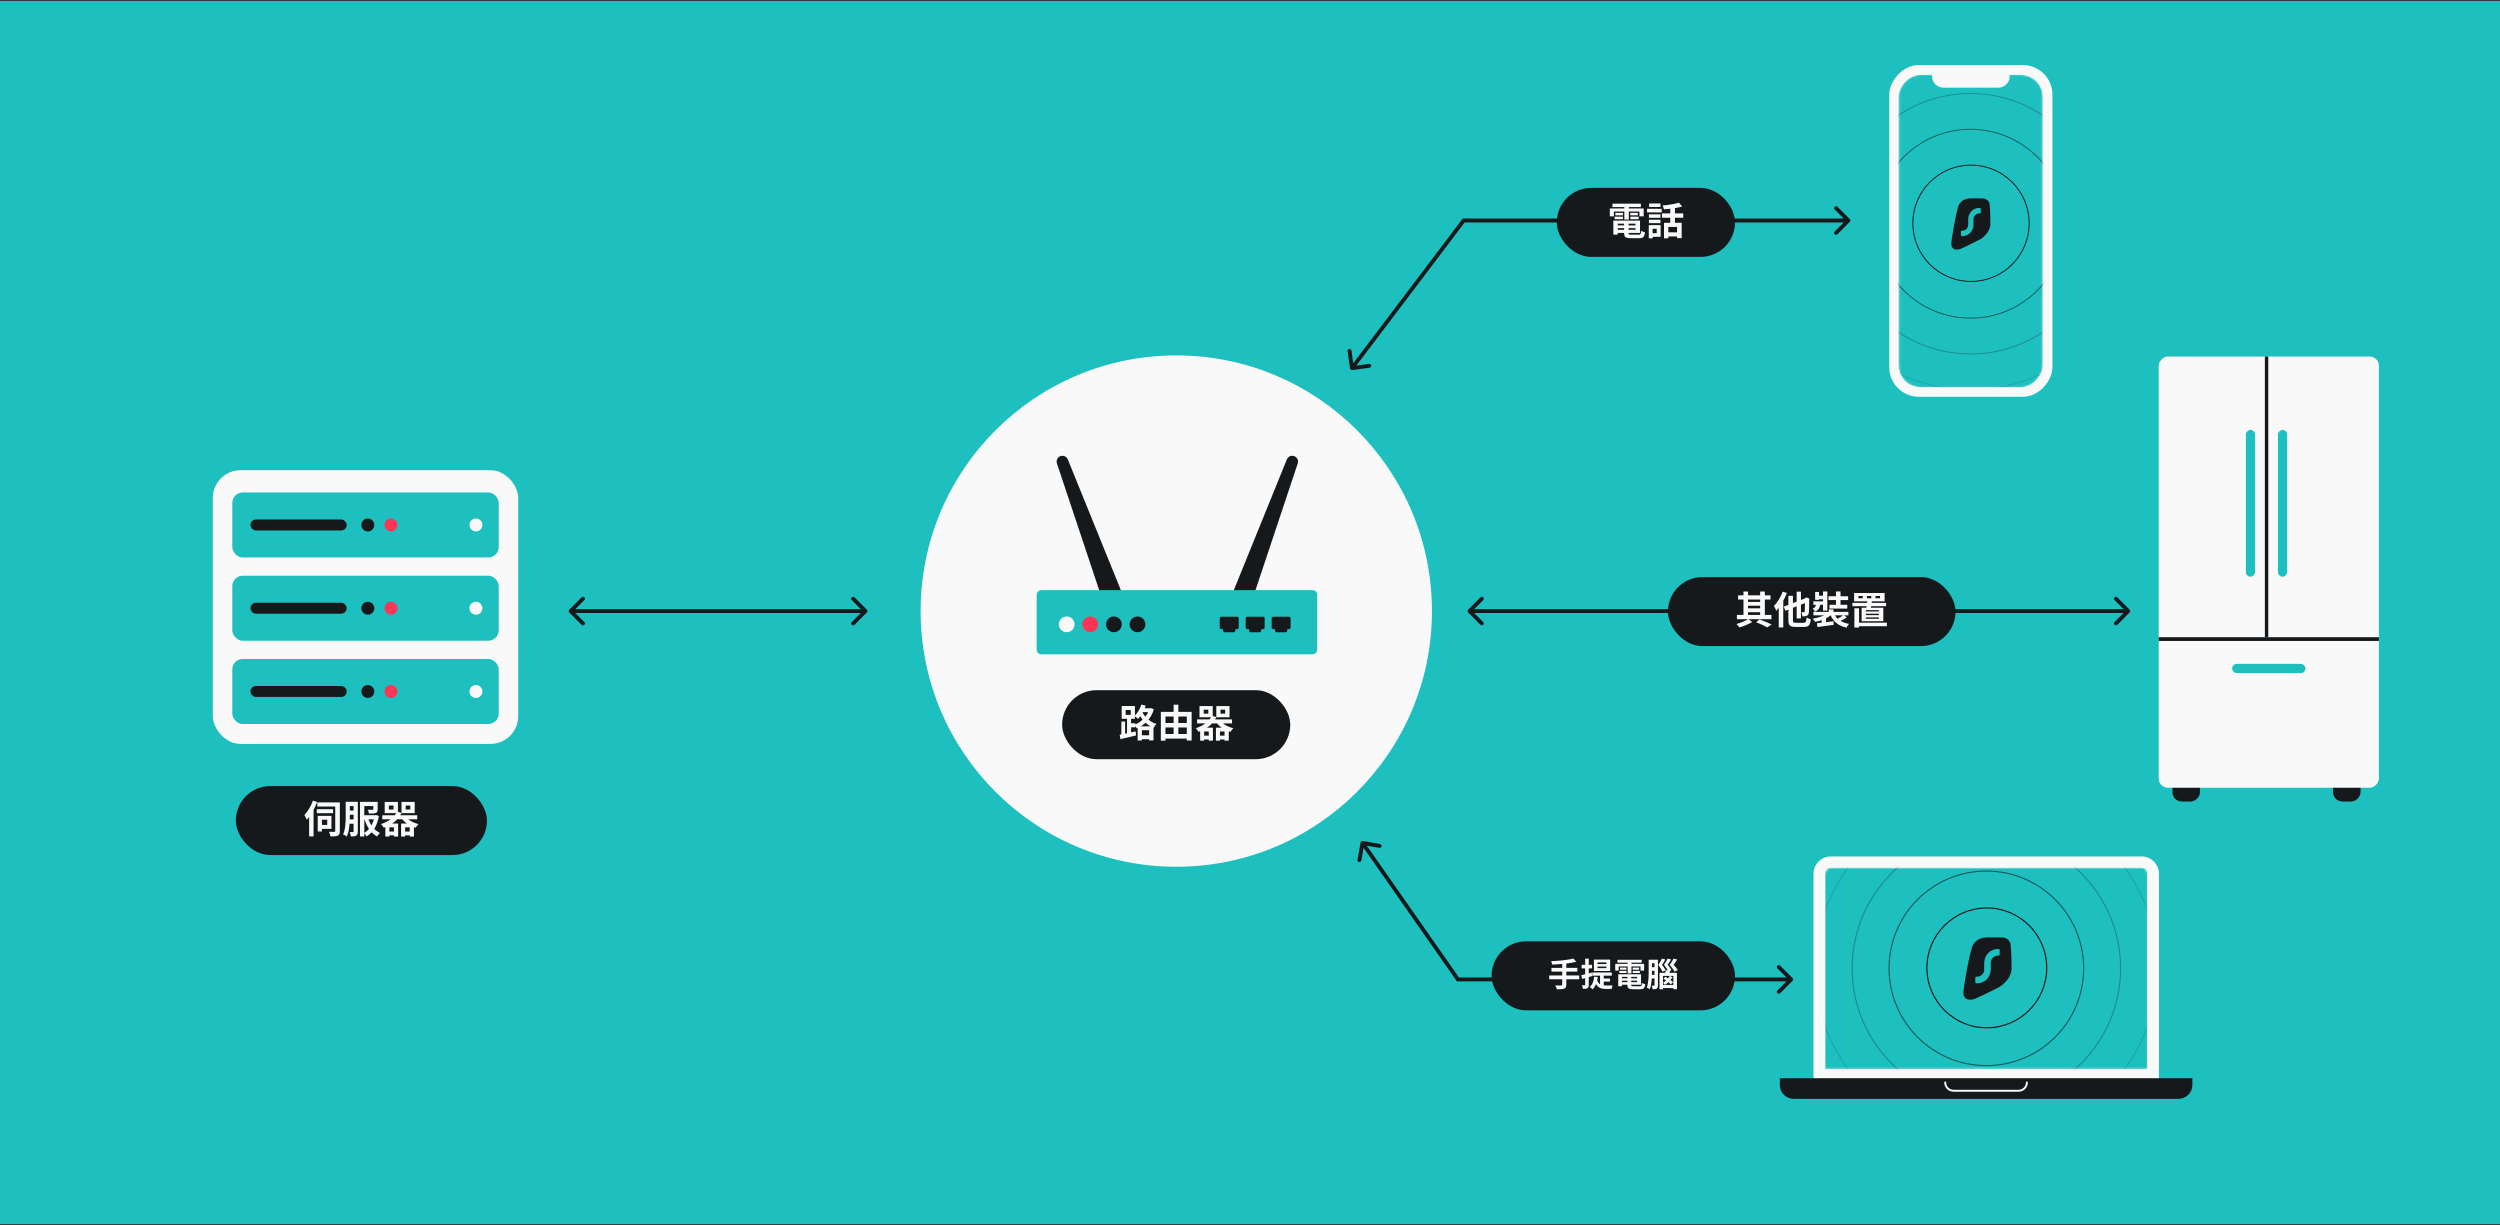 <svg width="1304" height="639" viewBox="0 0 1304 639" fill="none" xmlns="http://www.w3.org/2000/svg">
<rect x="0" y="0" width="1304" height="639" fill="#333333" stroke="none"/>
<rect width="1304" height="638" transform="matrix(1 0 0 -1 0 638.5)" fill="#1EBFBF"/>
<path d="M704.165 192.181C704.241 192.736 704.753 193.123 705.308 193.046L714.343 191.794C714.898 191.717 715.285 191.205 715.208 190.651C715.131 190.096 714.62 189.709 714.065 189.786L706.033 190.899L704.92 182.867C704.843 182.313 704.332 181.925 703.777 182.002C703.223 182.079 702.836 182.591 702.912 183.145L704.165 192.181ZM763.449 115.01L763.449 113.997L762.945 113.997L762.641 114.399L763.449 115.01ZM964.853 115.727C965.249 115.331 965.249 114.689 964.853 114.294L958.403 107.843C958.007 107.447 957.365 107.447 956.97 107.843C956.574 108.239 956.574 108.881 956.97 109.277L962.703 115.01L956.97 120.744C956.574 121.14 956.574 121.782 956.97 122.177C957.365 122.573 958.007 122.573 958.403 122.177L964.853 115.727ZM762.641 114.399L704.36 191.43L705.977 192.654L764.257 115.622L762.641 114.399ZM964.137 113.997L763.449 113.997L763.449 116.024L964.137 116.024L964.137 113.997Z" fill="#16191C"/>
<circle cx="133.353" cy="133.353" r="133.353" transform="matrix(-1 0 0 1 746.9 185.385)" fill="#F9F9F9"/>
<path d="M556.966 239.618L584.403 307.231C585.83 310.75 583.241 314.595 579.444 314.595C577.141 314.595 575.096 313.121 574.367 310.936L551.286 241.715C550.632 239.753 552.092 237.728 554.159 237.728C555.393 237.728 556.503 238.475 556.966 239.618Z" fill="#16191C"/>
<path d="M671.229 239.618L643.793 307.231C642.365 310.75 644.954 314.595 648.751 314.595C651.055 314.595 653.1 313.121 653.828 310.936L676.909 241.715C677.563 239.753 676.104 237.728 674.036 237.728C672.803 237.728 671.693 238.475 671.229 239.618Z" fill="#16191C"/>
<rect width="146.303" height="33.457" rx="2.335" transform="matrix(-1 0 0 1 687.027 307.826)" fill="#1EBFBF"/>
<rect width="9.885" height="6.442" rx="0.778" transform="matrix(-1 0 0 1 673.189 321.7)" fill="#16191C"/>
<rect width="6.355" height="4.648" rx="0.778" transform="matrix(-1 0 0 1 671.424 325.123)" fill="#16191C"/>
<rect width="9.885" height="6.442" rx="0.778" transform="matrix(-1 0 0 1 659.648 321.7)" fill="#16191C"/>
<rect width="6.355" height="4.648" rx="0.778" transform="matrix(-1 0 0 1 657.883 325.123)" fill="#16191C"/>
<rect width="9.885" height="6.442" rx="0.778" transform="matrix(-1 0 0 1 646.105 321.7)" fill="#16191C"/>
<rect width="6.355" height="4.648" rx="0.778" transform="matrix(-1 0 0 1 644.34 325.123)" fill="#16191C"/>
<circle cx="4.111" cy="4.111" r="4.111" transform="matrix(-1 0 0 1 560.498 321.55)" fill="#F9F9F9"/>
<circle cx="4.111" cy="4.111" r="4.111" transform="matrix(-1 0 0 1 572.809 321.55)" fill="#FA3556"/>
<circle cx="4.111" cy="4.111" r="4.111" transform="matrix(-1 0 0 1 585.121 321.55)" fill="#16191C"/>
<circle cx="4.111" cy="4.111" r="4.111" transform="matrix(-1 0 0 1 597.432 321.55)" fill="#16191C"/>
<rect width="14.357" height="28.714" rx="4.836" transform="matrix(-1 0 0 1 1231.27 389.354)" fill="#16191C"/>
<rect width="14.357" height="28.714" rx="4.836" transform="matrix(-1 0 0 1 1147.52 389.354)" fill="#16191C"/>
<rect width="114.858" height="224.93" rx="4.836" transform="matrix(-1 0 0 1 1240.84 185.96)" fill="#F9F9F9"/>
<path fill-rule="evenodd" clip-rule="evenodd" d="M1240.84 334.318V332.367H1125.98V334.318H1240.84Z" fill="#16191C"/>
<rect x="1183.14" y="185.96" width="146.407" height="1.785" transform="rotate(90 1183.14 185.96)" fill="#16191C"/>
<rect x="1164.27" y="346.282" width="38.286" height="4.786" rx="2.393" fill="#1EBFBF"/>
<rect x="1192.98" y="224.246" width="76.572" height="4.786" rx="2.393" transform="rotate(90 1192.98 224.246)" fill="#1EBFBF"/>
<rect x="1176.23" y="224.246" width="76.572" height="4.786" rx="2.393" transform="rotate(90 1176.23 224.246)" fill="#1EBFBF"/>
<rect x="812" y="98" width="93" height="36" rx="18" fill="#16191C"/>
<path d="M842.7 117.58H854.06V119H842.7V117.58ZM842.72 115.08H855.44V121.5H842.72V119.88H853.06V116.68H842.72V115.08ZM847.14 115.96H849.44V121.56C849.44 122.3 849.66 122.42 850.88 122.42C851.44 122.42 853.96 122.42 854.68 122.42C855.68 122.42 855.88 122.1 856 120.4C856.5 120.74 857.4 121.04 858.02 121.16C857.74 123.6 857.06 124.24 854.88 124.24C854.24 124.24 851.26 124.24 850.66 124.24C847.9 124.24 847.14 123.66 847.14 121.56V115.96ZM841.52 115.08H843.82V122.38H841.52V115.08ZM841.04 106.24H855.88V108H841.04V106.24ZM842.58 111.02H846.54V112.32H842.58V111.02ZM842.2 113.02H846.54V114.32H842.2V113.02ZM850.36 113.02H854.74V114.32H850.36V113.02ZM850.36 111.02H854.28V112.32H850.36V111.02ZM847.26 106.94H849.6V114.54H847.26V106.94ZM839.68 108.74H857.34V112.84H855.12V110.34H841.8V112.84H839.68V108.74ZM867.94 116.22H877.16V124.22H874.76V118.38H870.2V124.32H867.94V116.22ZM875.76 105.72L877.44 107.72C874.72 108.52 871.04 108.98 867.88 109.2C867.8 108.62 867.48 107.72 867.2 107.18C870.24 106.92 873.64 106.4 875.76 105.72ZM871.2 107.6H873.66V117.3H871.2V107.6ZM866.88 111.32H877.98V113.58H866.88V111.32ZM869.46 121.18H875.9V123.34H869.46V121.18ZM860.06 111.8H866.1V113.6H860.06V111.8ZM860.18 106.14H866.1V107.96H860.18V106.14ZM860.06 114.6H866.1V116.4H860.06V114.6ZM859.08 108.92H866.74V110.8H859.08V108.92ZM861.24 117.42H866.2V123.5H861.24V121.62H864.14V119.32H861.24V117.42ZM860 117.42H862.02V124.3H860V117.42Z" fill="#F9F9F9"/>
<path d="M765.771 319.455C765.376 319.059 765.376 318.418 765.771 318.022L772.222 311.571C772.618 311.176 773.259 311.176 773.655 311.571C774.051 311.967 774.051 312.609 773.655 313.005L767.922 318.739L773.655 324.472C774.051 324.868 774.051 325.51 773.655 325.906C773.259 326.301 772.618 326.301 772.222 325.906L765.771 319.455ZM1110.81 318.022C1111.2 318.418 1111.2 319.059 1110.81 319.455L1104.36 325.906C1103.96 326.301 1103.32 326.301 1102.92 325.906C1102.53 325.51 1102.53 324.868 1102.92 324.472L1108.66 318.739L1102.92 313.005C1102.53 312.609 1102.53 311.967 1102.92 311.571C1103.32 311.176 1103.96 311.176 1104.36 311.571L1110.81 318.022ZM1110.09 319.752H766.488V317.725H1110.09V319.752Z" fill="#16191C"/>
<g clip-path="url(#clip0_1543_3742)">
<rect x="870" y="301" width="150" height="36" rx="18" fill="#16191C"/>
<path d="M905.98 320.76H923.98V322.96H905.98V320.76ZM906.6 310.52H923.48V312.72H906.6V310.52ZM910.92 313.96H919.02V315.96H910.92V313.96ZM910.92 317.32H919.02V319.32H910.92V317.32ZM909.4 308.56H911.78V321.94H909.4V308.56ZM918.1 308.56H920.54V321.94H918.1V308.56ZM916 324.58L917.72 323.1C920 323.88 922.58 324.96 924.1 325.72L921.78 327.24C920.5 326.46 918.2 325.38 916 324.58ZM911.96 322.9L913.96 324.48C912.14 325.52 909.42 326.64 907.3 327.28C906.94 326.78 906.24 325.98 905.74 325.48C907.84 324.92 910.56 323.8 911.96 322.9ZM937.14 308.6H939.38V322.54H937.14V308.6ZM930.38 316.44L942.26 311.82L943.16 313.9L931.3 318.56L930.38 316.44ZM932.82 310.76H935.2V323.46C935.2 324.66 935.4 324.84 936.72 324.84C937.32 324.84 940.06 324.84 940.76 324.84C941.92 324.84 942.14 324.36 942.32 322.08C942.86 322.46 943.82 322.86 944.5 323.02C944.18 326.02 943.46 327 940.94 327C940.26 327 937.14 327 936.52 327C933.62 327 932.82 326.24 932.82 323.46V310.76ZM941.44 312.22H941.3L941.72 311.92L942.14 311.6L943.78 312.24L943.68 312.6C943.66 316.1 943.64 318.52 943.52 319.38C943.42 320.4 943.06 320.92 942.38 321.22C941.78 321.48 940.84 321.52 940.12 321.5C940.08 320.82 939.86 319.82 939.6 319.3C940.02 319.32 940.6 319.32 940.82 319.32C941.1 319.32 941.24 319.26 941.34 318.86C941.42 318.42 941.44 316.42 941.44 312.22ZM929.82 308.6L932.04 309.3C930.76 312.68 928.68 316.28 926.52 318.56C926.3 318 925.66 316.7 925.26 316.12C927.08 314.3 928.8 311.46 929.82 308.6ZM927.8 314.12L930.16 311.78V311.8V327.28H927.8V314.12ZM953.86 317.86H956.3V320.42H953.86V317.86ZM953.48 319.72L955.34 320.52C953.4 322.4 950.1 323.78 946.8 324.38C946.52 323.88 945.94 323.1 945.52 322.68C948.66 322.2 951.88 321.14 953.48 319.72ZM956.56 319.76C957.74 322.8 960.34 324.72 964.48 325.42C964 325.88 963.4 326.76 963.14 327.36C958.62 326.38 956.04 324.06 954.54 320.18L956.56 319.76ZM961.6 320.76L963.32 322.02C962.08 322.88 960.52 323.72 959.32 324.24L957.88 323.08C959.06 322.5 960.66 321.52 961.6 320.76ZM947.7 325.08C949.9 324.86 953.24 324.44 956.38 324.04L956.46 325.92C953.48 326.34 950.3 326.76 948 327.06L947.7 325.08ZM945.88 319.16H964.12V320.96H945.88V319.16ZM953.74 311H963.98V313H953.74V311ZM954.24 315.46H963.54V317.46H954.24V315.46ZM950.88 308.52H953.14V318.48H950.88V308.52ZM957.64 308.52H960.02V316.68H957.64V308.52ZM946.78 308.76H948.8V312.88H946.78V308.76ZM947.8 310.74H952.02V312.56H947.8V310.74ZM945.86 313.66H952V315.48H945.86V313.66ZM947.34 314.32H949.52C949.38 316.5 948.9 318.1 946.72 319.04C946.5 318.56 945.94 317.82 945.5 317.48C947 316.84 947.26 315.8 947.34 314.32ZM950.18 322.48L951.08 321.58L952.46 321.94V325.82H950.18V322.48ZM978.26 310.88V312.04H980.6V310.88H978.26ZM973.8 310.88V312.04H976.08V310.88H973.8ZM969.4 310.88V312.04H971.62V310.88H969.4ZM967.1 309.3H983.02V313.66H967.1V309.3ZM966.2 314.44H983.78V316.2H966.2V314.44ZM968.22 324.78H984.2V326.62H968.22V324.78ZM967.24 317.26H969.68V327.32H967.24V317.26ZM973.24 320.14V320.84H980.02V320.14H973.24ZM973.24 322.04V322.76H980.02V322.04H973.24ZM973.24 318.26V318.94H980.02V318.26H973.24ZM971.02 316.98H982.34V324.02H971.02V316.98ZM973.98 313.26L976.38 313.42C976.22 314.86 975.96 316.58 975.74 317.7H973.42C973.64 316.52 973.86 314.72 973.98 313.26Z" fill="#F9F9F9"/>
</g>
<path d="M296.913 319.455C296.517 319.06 296.517 318.418 296.913 318.022L303.363 311.572C303.759 311.176 304.401 311.176 304.797 311.572C305.192 311.967 305.192 312.609 304.797 313.005L299.063 318.739L304.797 324.472C305.192 324.868 305.192 325.51 304.797 325.906C304.401 326.301 303.759 326.301 303.363 325.906L296.913 319.455ZM452.164 318.022C452.56 318.418 452.56 319.059 452.164 319.455L445.714 325.905C445.318 326.301 444.676 326.301 444.28 325.905C443.884 325.51 443.884 324.868 444.28 324.472L450.014 318.738L444.28 313.005C443.884 312.609 443.884 311.967 444.28 311.571C444.676 311.176 445.318 311.176 445.714 311.571L452.164 318.022ZM451.447 319.752L297.63 319.752L297.63 317.725L451.447 317.725L451.447 319.752Z" fill="#16191C"/>
<rect x="123" y="410" width="131" height="36" rx="18" fill="#16191C"/>
<path d="M165.5 418.54H175.96V420.7H165.5V418.54ZM174.86 418.54H177.26V433.46C177.26 434.76 177 435.46 176.18 435.86C175.36 436.26 174.16 436.3 172.38 436.3C172.26 435.62 171.92 434.5 171.58 433.86C172.7 433.92 173.98 433.92 174.36 433.9C174.72 433.9 174.86 433.78 174.86 433.42V418.54ZM165.22 422.08H173.74V424.16H165.22V422.08ZM165.72 425.54H167.92V433.68H165.72V425.54ZM167.02 425.54H172.88V432.32H167.02V430.3H170.68V427.56H167.02V425.54ZM163.22 417.6L165.42 418.3C164.16 421.72 162.12 425.32 160 427.6C159.78 427.02 159.16 425.7 158.76 425.12C160.52 423.3 162.24 420.46 163.22 417.6ZM161.24 423.12L163.56 420.76V420.78V436.28H161.24V423.12ZM181.26 418.22H185.76V420.44H181.26V418.22ZM181.26 422.76H185.84V424.98H181.26V422.76ZM189.06 425.2H196.08V427.38H189.06V425.2ZM181.24 427.4H185.76V429.66H181.24V427.4ZM180.32 418.22H182.48V425.5C182.48 428.72 182.28 433.36 180.9 436.34C180.48 435.98 179.52 435.44 178.96 435.24C180.22 432.48 180.32 428.44 180.32 425.5V418.22ZM184.42 418.22H186.64V433.7C186.64 434.78 186.46 435.46 185.82 435.86C185.18 436.26 184.32 436.3 183.02 436.3C182.96 435.68 182.68 434.6 182.38 434C183.1 434.02 183.84 434.02 184.08 434C184.32 434 184.42 433.92 184.42 433.66V418.22ZM194.7 418.24H197V422.12C197 423.16 196.78 423.74 195.94 424.06C195.14 424.36 194 424.36 192.48 424.36C192.38 423.74 192.06 422.92 191.76 422.36C192.76 422.4 193.96 422.4 194.28 422.38C194.6 422.38 194.7 422.32 194.7 422.08V418.24ZM195.42 425.2H195.82L196.2 425.14L197.62 425.6C196.74 430.8 194.5 434.3 191.22 436.28C190.94 435.74 190.32 434.92 189.84 434.52C192.66 433.02 194.74 429.64 195.42 425.6V425.2ZM191.94 426.68C193 430.08 195.16 433.06 198.18 434.46C197.68 434.9 197.02 435.74 196.68 436.3C193.46 434.58 191.32 431.22 190.08 427.16L191.94 426.68ZM187.76 418.24H195.26V420.46H190.02V436.3H187.76V418.24ZM202.84 420.16V422.26H205.26V420.16H202.84ZM200.66 418.3H207.56V424.12H200.66V418.3ZM211.6 420.16V422.26H214.02V420.16H211.6ZM209.42 418.3H216.32V424.12H209.42V418.3ZM199.4 425.24H217.62V427.34H199.4V425.24ZM202.12 433.72H206.54V435.7H202.12V433.72ZM210.32 433.72H214.74V435.7H210.32V433.72ZM211.48 425.78C212.74 427.62 215.4 429.14 218.3 429.84C217.8 430.28 217.14 431.18 216.8 431.74C213.64 430.84 210.94 429 209.26 426.6L211.48 425.78ZM201 429.56H207.66V436.32H205.48V431.54H203.08V436.34H201V429.56ZM209.22 429.56H215.92V436.32H213.72V431.54H211.32V436.34H209.22V429.56ZM207.12 423.28L209.44 424.06C207.7 427.76 204.38 430.22 200.16 431.7C199.88 431.18 199.18 430.26 198.72 429.84C202.64 428.58 205.72 426.32 207.12 423.28Z" fill="#F9F9F9"/>
<g clip-path="url(#clip1_1543_3742)">
<rect x="554" y="360" width="119" height="36" rx="18" fill="#16191C"/>
<path d="M594.381 383.52H600.681V385.58H594.381V383.52ZM595.241 369.42H600.321V371.46H595.241V369.42ZM593.401 378.84H601.661V386.18H599.381V380.86H595.601V386.24H593.401V378.84ZM599.481 369.42H599.901L600.321 369.34L601.841 369.98C600.381 375 597.001 378.2 592.941 379.92C592.661 379.36 592.061 378.54 591.581 378.1C595.201 376.78 598.361 373.72 599.481 369.8V369.42ZM595.321 367.5L597.601 368.06C596.701 370.76 595.221 373.36 593.601 375C593.201 374.58 592.281 373.8 591.741 373.46C593.301 372.06 594.621 369.82 595.321 367.5ZM595.381 370.54C596.521 373.24 599.121 376.34 603.201 377.62C602.721 378.08 602.041 379.02 601.721 379.64C597.601 378.04 594.981 374.54 593.761 371.58L595.381 370.54ZM584.901 376.34H586.861V383.62H584.901V376.34ZM587.141 370.32V372.86H589.781V370.32H587.141ZM585.061 368.26H591.981V374.92H585.061V368.26ZM587.861 374.08H589.981V383.02H587.861V374.08ZM584.021 383.24C586.141 382.86 589.341 382.16 592.341 381.48L592.561 383.6C589.741 384.3 586.701 385.02 584.421 385.54L584.021 383.24ZM588.701 377.26H592.181V379.36H588.701V377.26ZM606.701 377.1H620.201V379.46H606.701V377.1ZM606.701 382.86H620.181V385.24H606.701V382.86ZM605.501 371.32H621.561V386.28H619.041V373.74H607.901V386.32H605.501V371.32ZM612.161 367.54H614.621V384.12H612.161V367.54ZM627.841 370.16V372.26H630.261V370.16H627.841ZM625.661 368.3H632.561V374.12H625.661V368.3ZM636.601 370.16V372.26H639.021V370.16H636.601ZM634.421 368.3H641.321V374.12H634.421V368.3ZM624.401 375.24H642.621V377.34H624.401V375.24ZM627.121 383.72H631.541V385.7H627.121V383.72ZM635.321 383.72H639.741V385.7H635.321V383.72ZM636.481 375.78C637.741 377.62 640.401 379.14 643.301 379.84C642.801 380.28 642.141 381.18 641.801 381.74C638.641 380.84 635.941 379 634.261 376.6L636.481 375.78ZM626.001 379.56H632.661V386.32H630.481V381.54H628.081V386.34H626.001V379.56ZM634.221 379.56H640.921V386.32H638.721V381.54H636.321V386.34H634.221V379.56ZM632.121 373.28L634.441 374.06C632.701 377.76 629.381 380.22 625.161 381.7C624.881 381.18 624.181 380.26 623.721 379.84C627.641 378.58 630.721 376.32 632.121 373.28Z" fill="#F9F9F9"/>
</g>
<path d="M947.667 563.108H946.801V562.242V455.697C946.801 451.23 950.422 447.609 954.889 447.609H1117.14C1121.6 447.609 1125.23 451.23 1125.23 455.697V562.242V563.108H1124.36H947.667Z" fill="#F9F9F9" stroke="white" stroke-width="1.733"/>
<mask id="mask0_1543_3742" style="mask-type:alpha" maskUnits="userSpaceOnUse" x="951" y="452" width="170" height="106">
<path d="M1120.11 456.192C1120.11 454.198 1118.49 452.581 1116.5 452.581H955.569C953.575 452.581 951.958 454.198 951.958 456.192V557.677H1120.11V456.192Z" fill="#1EBFBF"/>
</mask>
<g mask="url(#mask0_1543_3742)">
<rect width="168.153" height="105.096" transform="matrix(-1 0 0 1 1120.11 452.581)" fill="#1EBFBF"/>
<path d="M1043.2 488.96C1044 488.982 1044.76 488.997 1045.37 489.107C1046.64 489.438 1047.84 490.146 1048.47 491.564C1048.47 491.564 1048.61 491.817 1048.71 492.543C1048.81 493.27 1048.97 495.286 1048.97 495.286C1049.18 498.635 1049.21 502.118 1049.24 505.4C1049.19 506.685 1048.83 507.892 1048.3 508.995C1047 511.693 1044.61 513.771 1042.81 514.853C1038.37 517.156 1034.07 519.207 1030.43 520.86C1026.57 522.329 1024.82 520.854 1024.24 519.104C1024.13 518.627 1024.09 518.137 1024.1 517.683C1024.1 517.683 1024.14 516.597 1024.41 514.814C1024.67 513.03 1026.64 500.187 1028.75 493.603C1029.28 492.082 1031.26 489.226 1035.99 488.96H1043.2Z" fill="#16191C"/>
<path d="M1042.41 494.97C1042.75 494.97 1043.03 495.253 1043.03 495.603V497.817C1043.03 498.166 1042.75 498.449 1042.41 498.449H1042.1C1040.04 498.449 1038.38 500.149 1038.38 502.245V505.645C1038.38 509.663 1035.18 512.92 1031.24 512.92H1030.93C1030.58 512.92 1030.31 512.637 1030.31 512.288L1030.31 510.074C1030.31 509.724 1030.58 509.441 1030.93 509.441H1031.24C1033.29 509.441 1034.96 507.742 1034.96 505.645V502.245C1034.96 498.227 1038.16 494.97 1042.1 494.97L1042.41 494.97Z" fill="#1EBFBF"/>
<circle opacity="0.3" cx="70.32" cy="70.32" r="70.016" transform="matrix(-1 0 0 1 1106.41 434.767)" stroke="#16191C" stroke-width="0.608"/>
<circle opacity="0.15" cx="89.585" cy="89.585" r="89.281" transform="matrix(-1 0 0 1 1125.67 415.501)" stroke="#16191C" stroke-width="0.608"/>
<circle opacity="0.6" cx="51.055" cy="51.055" r="50.751" transform="matrix(-1 0 0 1 1087.14 454.029)" stroke="#16191C" stroke-width="0.608"/>
<circle cx="31.555" cy="31.555" r="31.251" transform="matrix(-1 0 0 1 1067.88 473.293)" stroke="#16191C" stroke-width="0.608"/>
</g>
<path d="M1143.54 562.385H928.356V565.936C928.356 569.924 931.589 573.157 935.577 573.157H1136.32C1140.31 573.157 1143.54 569.924 1143.54 565.936V562.385Z" fill="#16191C"/>
<path d="M1057.23 564.598V564.598C1057.23 566.991 1055.29 568.931 1052.9 568.931H1018.95C1016.56 568.931 1014.62 566.991 1014.62 564.598V564.598" stroke="#F9F9F9" stroke-width="1.014" stroke-linecap="round"/>
<rect x="1.014" y="-1.014" width="83.113" height="171.023" rx="14.461" transform="matrix(-1 -8.74228e-08 -8.74228e-08 1 1070.56 35.952)" fill="#F9F9F9" stroke="#F9F9F9" stroke-width="2.027"/>
<mask id="mask1_1543_3742" style="mask-type:alpha" maskUnits="userSpaceOnUse" x="990" y="39" width="76" height="164">
<rect width="75.265" height="162.975" rx="11.44" transform="matrix(-1 -8.74228e-08 -8.74228e-08 1 1065.53 39.027)" fill="#D9D9D9"/>
</mask>
<g mask="url(#mask1_1543_3742)">
<rect width="75.265" height="162.975" rx="11.44" transform="matrix(-1 -8.74228e-08 -8.74228e-08 1 1065.53 39.027)" fill="#1EBFBF"/>
<path d="M1033.29 103.488C1033.94 103.506 1034.55 103.518 1035.05 103.609C1036.08 103.881 1037.06 104.463 1037.57 105.628C1037.57 105.628 1037.68 105.836 1037.76 106.433C1037.85 107.03 1037.97 108.687 1037.97 108.687C1038.15 111.439 1038.16 114.302 1038.19 116.999C1038.15 118.055 1037.86 119.047 1037.43 119.954C1036.37 122.171 1034.43 123.879 1032.98 124.768C1029.37 126.661 1025.88 128.347 1022.93 129.705C1019.8 130.912 1018.38 129.7 1017.91 128.261C1017.82 127.87 1017.78 127.467 1017.8 127.094C1017.8 127.094 1017.83 126.202 1018.04 124.736C1018.26 123.27 1019.85 112.715 1021.56 107.304C1022 106.054 1023.61 103.706 1027.44 103.488L1033.29 103.488Z" fill="#16191C"/>
<path d="M1032.65 108.427C1032.93 108.427 1033.15 108.66 1033.15 108.947L1033.15 110.767C1033.15 111.054 1032.93 111.287 1032.65 111.287L1032.4 111.287C1030.73 111.287 1029.38 112.683 1029.38 114.406L1029.38 117.201C1029.38 120.503 1026.78 123.18 1023.59 123.18L1023.33 123.18C1023.06 123.18 1022.83 122.947 1022.83 122.66L1022.83 120.84C1022.83 120.553 1023.06 120.32 1023.33 120.32L1023.59 120.32C1025.25 120.32 1026.61 118.924 1026.61 117.201L1026.61 114.406C1026.61 111.104 1029.2 108.427 1032.4 108.427L1032.65 108.427Z" fill="#1EBFBF"/>
<circle opacity="0.3" cx="68.181" cy="68.181" r="67.927" transform="matrix(-1 -8.74228e-08 -8.74228e-08 1 1096.03 48.51)" stroke="#16191C" stroke-width="0.507"/>
<circle opacity="0.15" cx="86.86" cy="86.86" r="86.606" transform="matrix(-1 -8.74228e-08 -8.74228e-08 1 1114.71 29.828)" stroke="#16191C" stroke-width="0.507"/>
<circle opacity="0.6" cx="49.502" cy="49.502" r="49.249" transform="matrix(-1 -8.74228e-08 -8.74228e-08 1 1077.35 67.186)" stroke="#16191C" stroke-width="0.507"/>
<circle cx="30.595" cy="30.595" r="30.342" transform="matrix(-1 -8.74228e-08 -8.74228e-08 1 1058.67 85.865)" stroke="#16191C" stroke-width="0.507"/>
</g>
<path d="M1048.26 35.952L1007.76 35.952L1007.76 39.798C1007.76 43.065 1010.41 45.713 1013.67 45.713L1042.35 45.713C1045.62 45.713 1048.26 43.065 1048.26 39.798L1048.26 35.952Z" fill="#F9F9F9"/>
<rect x="111" y="245.255" width="159.301" height="142.773" rx="14.483" fill="#F9F9F9"/>
<rect x="121.166" y="256.869" width="138.969" height="33.915" rx="5.431" fill="#1EBFBF"/>
<rect x="130.637" y="270.97" width="50.201" height="5.713" rx="2.857" fill="#16191C"/>
<circle cx="191.86" cy="273.826" r="3.376" fill="#16191C"/>
<circle cx="203.94" cy="273.826" r="3.376" fill="#FA3556"/>
<circle cx="248.235" cy="273.826" r="3.376" fill="#F9F9F9"/>
<rect x="121.166" y="300.295" width="138.969" height="33.915" rx="5.431" fill="#1EBFBF"/>
<rect x="130.637" y="314.396" width="50.201" height="5.713" rx="2.857" fill="#16191C"/>
<circle cx="191.86" cy="317.253" r="3.376" fill="#16191C"/>
<circle cx="203.94" cy="317.253" r="3.376" fill="#FA3556"/>
<circle cx="248.235" cy="317.253" r="3.376" fill="#F9F9F9"/>
<rect x="121.166" y="343.722" width="138.969" height="33.915" rx="5.431" fill="#1EBFBF"/>
<rect x="130.637" y="357.823" width="50.201" height="5.713" rx="2.857" fill="#16191C"/>
<circle cx="191.86" cy="360.68" r="3.376" fill="#16191C"/>
<circle cx="203.94" cy="360.68" r="3.376" fill="#FA3556"/>
<circle cx="248.235" cy="360.68" r="3.376" fill="#F9F9F9"/>
<path d="M709.673 439.477C709.771 438.926 710.297 438.558 710.848 438.656L719.831 440.246C720.382 440.344 720.749 440.87 720.652 441.421C720.554 441.972 720.028 442.34 719.477 442.242L711.493 440.828L710.079 448.813C709.981 449.364 709.455 449.732 708.904 449.634C708.353 449.537 707.985 449.011 708.083 448.459L709.673 439.477ZM760.461 510.869L760.461 511.883L759.933 511.883L759.63 511.45L760.461 510.869ZM935.006 510.153C935.402 510.548 935.402 511.19 935.006 511.586L928.555 518.036C928.16 518.432 927.518 518.432 927.122 518.036C926.726 517.641 926.726 516.999 927.122 516.603L932.856 510.869L927.122 505.136C926.726 504.74 926.726 504.098 927.122 503.702C927.518 503.306 928.16 503.306 928.555 503.702L935.006 510.153ZM759.63 511.45L709.841 440.234L711.502 439.073L761.292 510.288L759.63 511.45ZM934.289 511.883L760.461 511.883L760.461 509.855L934.289 509.856L934.289 511.883Z" fill="#16191C"/>
<rect x="778" y="491" width="127" height="36" rx="18" fill="#16191C"/>
<path d="M820.712 499.976L822.197 501.666C818.681 502.57 813.766 502.997 809.585 503.134C809.534 502.622 809.278 501.785 809.09 501.342C813.203 501.171 817.913 500.727 820.712 499.976ZM809.244 504.823H822.743V506.786H809.244V504.823ZM808.066 508.8H823.75V510.797H808.066V508.8ZM814.858 502.383H816.992V513.595C816.992 514.807 816.685 515.353 815.865 515.661C815.046 515.985 813.8 516.036 812.06 516.019C811.923 515.439 811.53 514.517 811.223 513.988C812.486 514.039 813.92 514.022 814.312 514.022C814.705 514.022 814.858 513.903 814.858 513.561V502.383ZM833.256 504.158V504.994H837.881V504.158H833.256ZM833.256 501.99V502.844H837.881V501.99H833.256ZM831.379 500.54H839.844V506.462H831.379V500.54ZM830.543 507.247H840.714V508.902H830.543V507.247ZM834.587 508.151H836.516V515.097L834.587 514.261V508.151ZM833.017 511.172C833.871 513.715 835.611 514.039 837.711 514.039C838.291 514.039 840.424 514.039 841.175 514.005C840.919 514.432 840.68 515.285 840.612 515.814H837.625C834.86 515.814 832.881 515.2 831.788 511.582L833.017 511.172ZM835.987 510.404H839.793V512.008H835.987V510.404ZM831.567 509.414L833.41 509.636C833.051 512.418 832.181 514.619 830.679 516.002C830.372 515.678 829.604 515.063 829.177 514.79C830.594 513.647 831.311 511.752 831.567 509.414ZM824.808 508.663C826.208 508.373 828.273 507.81 830.235 507.264L830.508 509.107C828.716 509.653 826.788 510.216 825.252 510.643L824.808 508.663ZM824.979 503.253H830.406V505.13H824.979V503.253ZM826.822 500.028H828.699V513.647C828.699 514.585 828.546 515.114 828.017 515.422C827.505 515.746 826.754 515.814 825.662 515.814C825.61 515.302 825.371 514.466 825.132 513.92C825.747 513.937 826.344 513.937 826.549 513.937C826.754 513.937 826.822 513.869 826.822 513.63V500.028ZM845.083 510.302H854.777V511.513H845.083V510.302ZM845.1 508.168H855.955V513.647H845.1V512.264H853.924V509.534H845.1V508.168ZM848.872 508.919H850.835V513.698C850.835 514.329 851.022 514.432 852.064 514.432C852.541 514.432 854.692 514.432 855.306 514.432C856.159 514.432 856.33 514.159 856.433 512.708C856.859 512.998 857.627 513.254 858.156 513.357C857.917 515.439 857.337 515.985 855.477 515.985C854.931 515.985 852.388 515.985 851.876 515.985C849.521 515.985 848.872 515.49 848.872 513.698V508.919ZM844.076 508.168H846.039V514.398H844.076V508.168ZM843.667 500.625H856.33V502.127H843.667V500.625ZM844.981 504.704H848.36V505.813H844.981V504.704ZM844.657 506.41H848.36V507.52H844.657V506.41ZM851.62 506.41H855.357V507.52H851.62V506.41ZM851.62 504.704H854.965V505.813H851.62V504.704ZM848.974 501.222H850.971V507.708H848.974V501.222ZM842.506 502.758H857.576V506.257H855.682V504.124H844.315V506.257H842.506V502.758ZM866.86 500.028L868.635 500.437C868.123 501.41 867.492 502.417 866.928 503.287C867.679 504.26 868.43 505.386 868.806 506.137L867.133 506.854C866.741 505.898 865.922 504.533 864.983 503.304C865.7 502.229 866.451 500.915 866.86 500.028ZM869.847 500.028L871.622 500.437C871.093 501.393 870.444 502.366 869.881 503.219C870.666 504.158 871.451 505.25 871.844 506.001L870.205 506.701C869.779 505.779 868.925 504.448 867.935 503.236C868.669 502.178 869.437 500.898 869.847 500.028ZM872.919 500.028L874.796 500.471C874.233 501.444 873.567 502.4 872.97 503.236C873.823 504.158 874.694 505.25 875.137 505.984L873.448 506.786C872.97 505.847 871.997 504.499 870.905 503.27C871.673 502.195 872.492 500.898 872.919 500.028ZM865.597 507.4H874.694V515.951H872.799V509.056H867.423V516.036H865.597V507.4ZM866.416 513.732H873.653V515.387H866.416V513.732ZM868.908 506.052L871.28 506.359C870.871 507.247 870.41 508.066 870.069 508.629L868.26 508.271C868.516 507.605 868.789 506.701 868.908 506.052ZM870.973 509.005L872.373 509.721C871.434 511.274 869.966 512.742 868.482 513.715C868.226 513.391 867.748 512.896 867.406 512.623C868.84 511.752 870.205 510.336 870.973 509.005ZM867.662 510.438L868.738 509.431C870.069 510.233 871.809 511.462 872.663 512.315L871.519 513.476C870.717 512.606 869.011 511.309 867.662 510.438ZM860.819 500.608H864.232V502.451H860.819V500.608ZM860.699 504.499H863.822V506.359H860.699V504.499ZM860.699 508.476H863.839V510.37H860.699V508.476ZM859.948 500.608H861.672V506.803C861.672 509.5 861.535 513.459 860.529 516.002C860.187 515.712 859.402 515.285 858.958 515.131C859.88 512.759 859.948 509.312 859.948 506.803V500.608ZM862.986 500.608H864.778V513.903C864.778 514.756 864.659 515.319 864.164 515.643C863.652 515.968 863.003 516.019 862.013 516.002C861.962 515.507 861.74 514.637 861.501 514.125C862.013 514.159 862.559 514.159 862.73 514.142C862.918 514.142 862.986 514.073 862.986 513.851V500.608Z" fill="#F9F9F9"/>
<defs>
<clipPath id="clip0_1543_3742">
<rect x="870" y="301" width="150" height="36" rx="18" fill="white"/>
</clipPath>
<clipPath id="clip1_1543_3742">
<rect x="554" y="360" width="119" height="36" rx="18" fill="white"/>
</clipPath>
</defs>
</svg>
